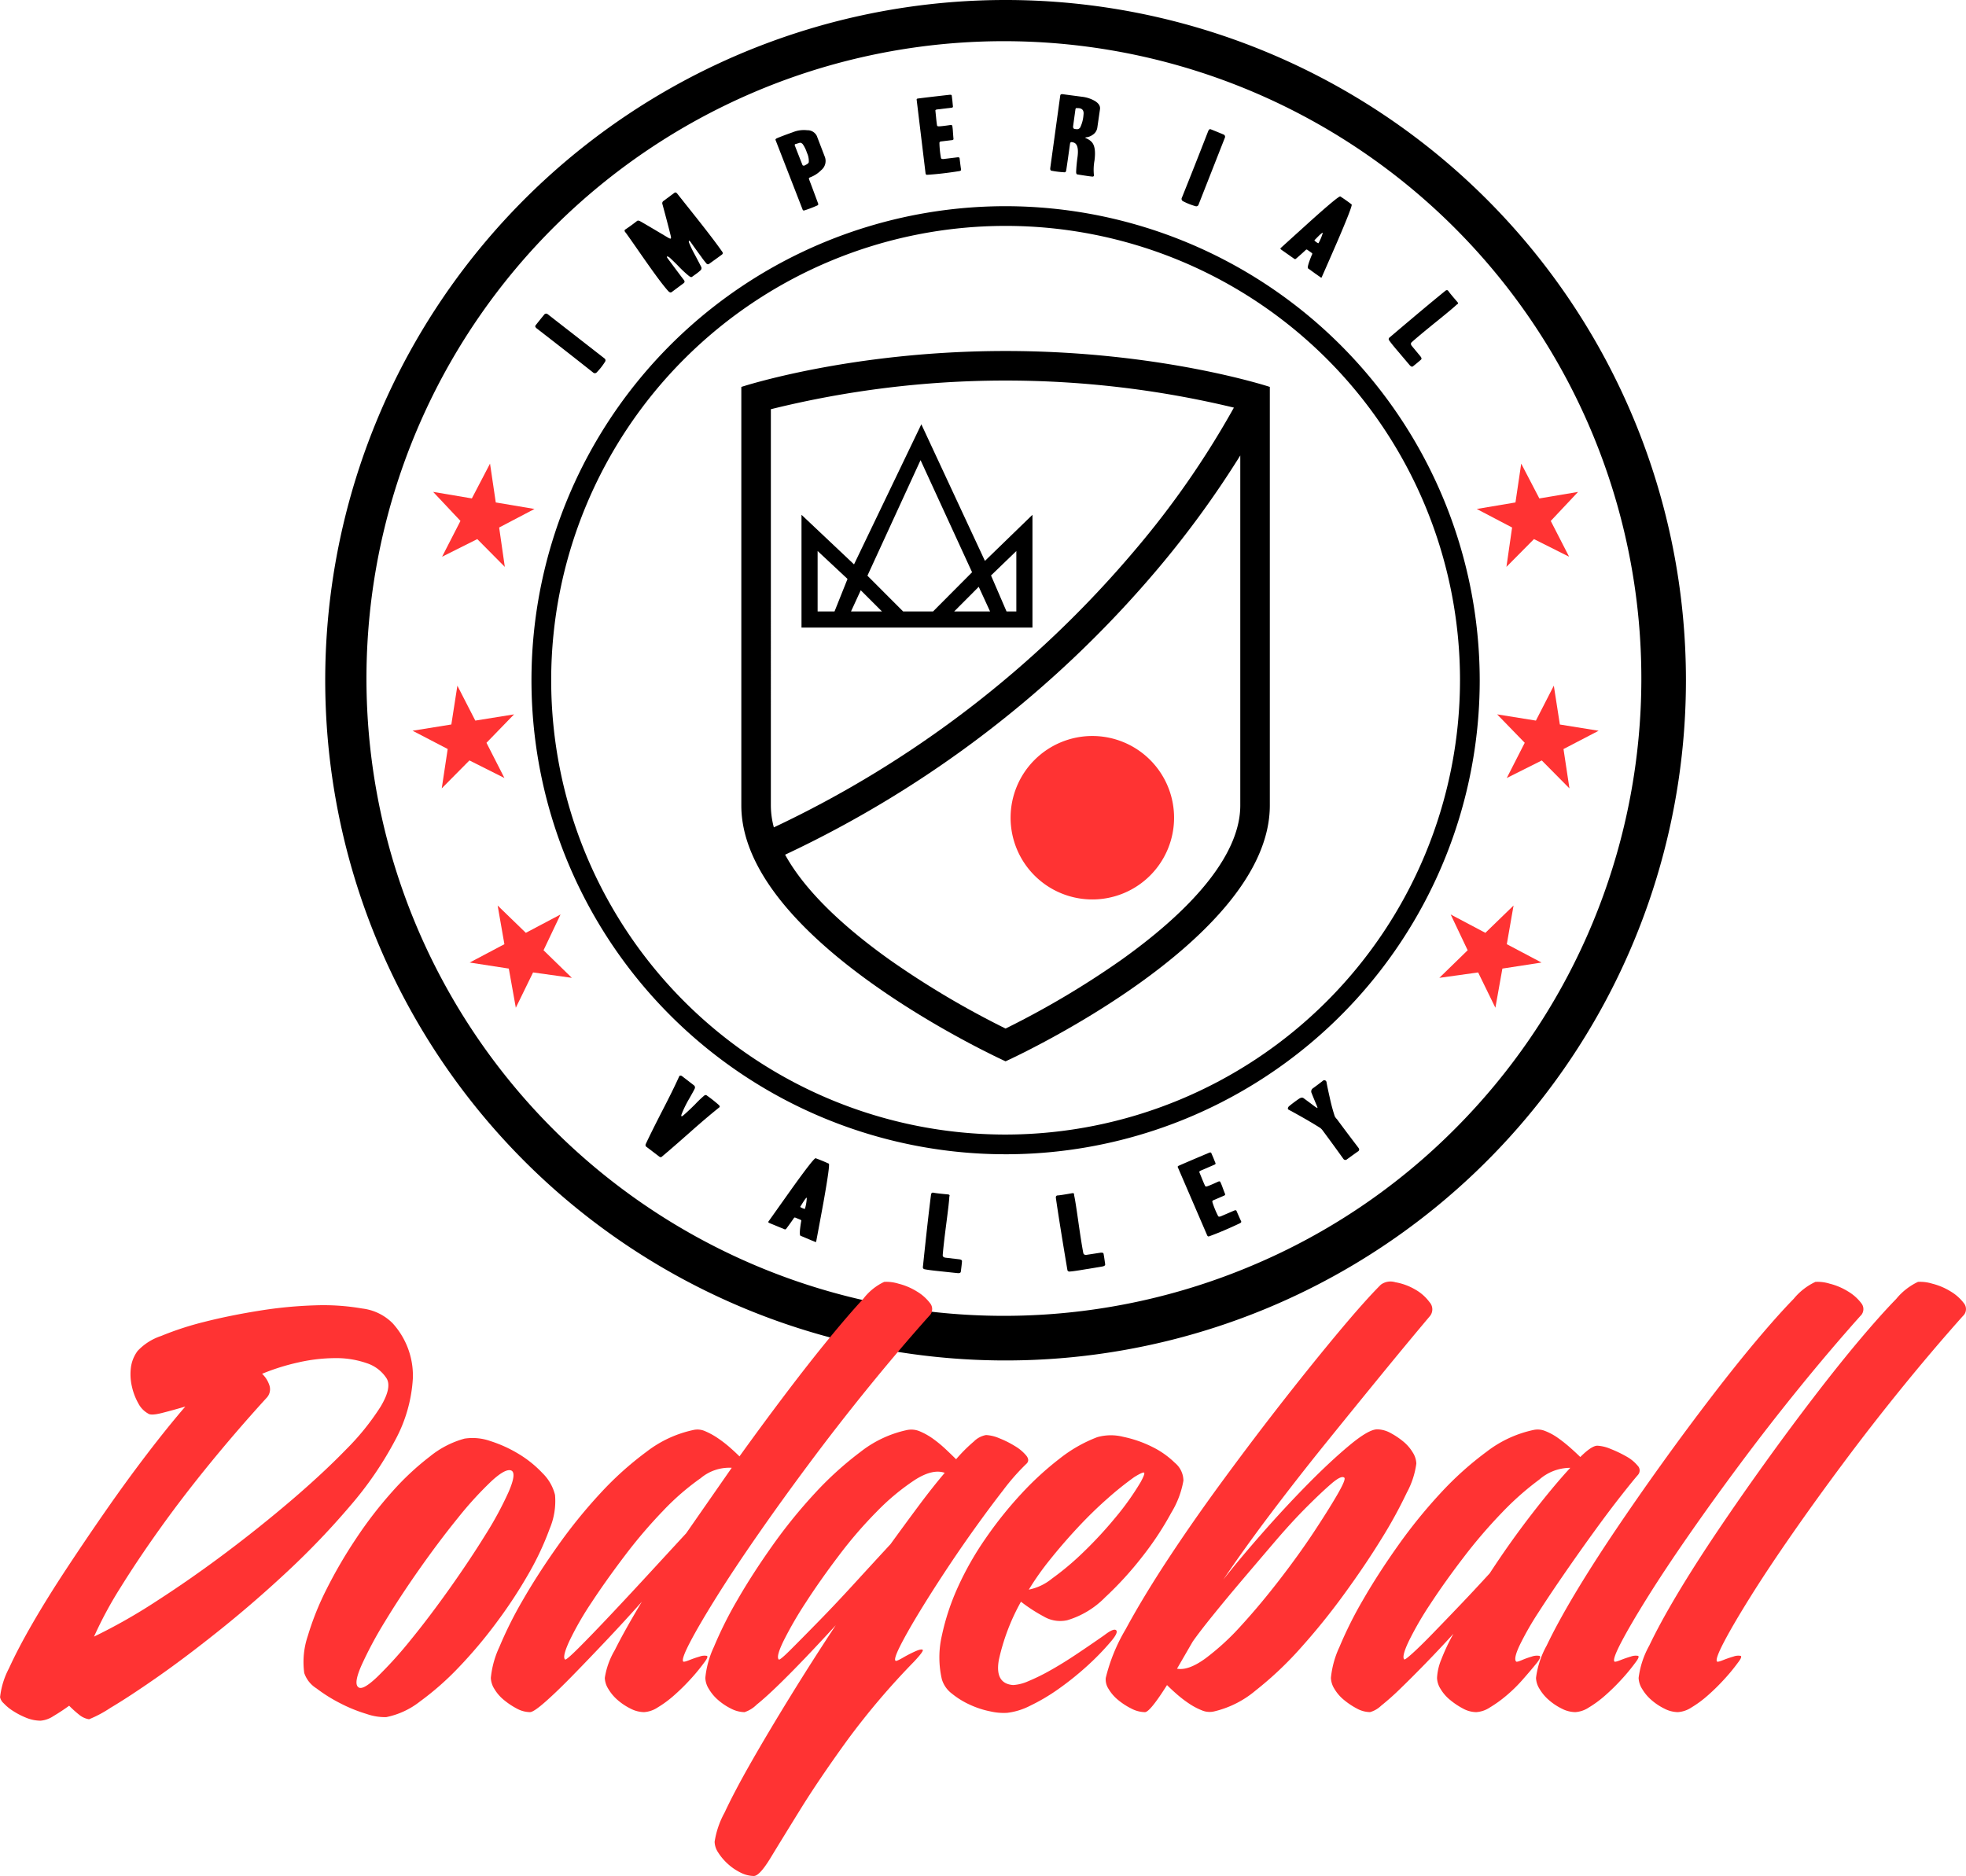 <svg xmlns="http://www.w3.org/2000/svg" width="246.263" height="235.032" viewBox="0 0 246.263 235.032"><defs><style>.a{fill:#f33;}</style></defs><g transform="translate(-885 -1431.969)"><g transform="translate(925.741 1431.969)"><path d="M471.881,59.265A85.222,85.222,0,1,0,557.1,144.487,85.222,85.222,0,0,0,471.881,59.265Zm30.961,158.518a79.847,79.847,0,1,1,25.286-17.049A79.039,79.039,0,0,1,502.842,217.783Z" transform="translate(-386.659 -59.265)"/></g><g transform="translate(951.574 1457.802)"><path d="M522.844,136.062a59.389,59.389,0,1,0,59.388,59.388A59.456,59.456,0,0,0,522.844,136.062Zm0,116.309a56.92,56.92,0,1,1,56.919-56.921A56.985,56.985,0,0,1,522.844,252.371Z" transform="translate(-463.455 -136.062)"/></g><g transform="translate(952.052 1443.759)"><g transform="translate(0 0)"><path d="M473.525,181.675a.3.3,0,0,1,.1.407,7.97,7.97,0,0,1-1.035,1.328.326.326,0,0,1-.5.02q-3.146-2.492-7.033-5.5a.662.662,0,0,1-.149-.157.179.179,0,0,1,0-.227q.424-.544,1.094-1.364a.3.3,0,0,1,.44-.024Z" transform="translate(-464.874 -148.571)"/><path d="M510.257,138.258a1.117,1.117,0,0,1,.137.21.209.209,0,0,1-.062.239q-.045.047-1.61,1.169a.245.245,0,0,1-.375-.047,10.245,10.245,0,0,1-.665-.866q-.312-.419-.8-1.1-.469-.657-.5-.7c-.1-.133-.166-.187-.2-.161s-.041.115.005.248a13.711,13.711,0,0,0,.694,1.443q.651,1.223.806,1.539a.368.368,0,0,1-.039.445,4.808,4.808,0,0,1-.525.436l-.573.412q-.116.086-.392-.124a14.8,14.8,0,0,1-1.416-1.336q-.908-.9-1.039-.993-.207-.143-.284-.086-.052.038.1.24,1.705,2.29,2,2.664.2.24.007.412l-1.505,1.121q-.206.153-.473-.152-.471-.525-1.246-1.566-.888-1.193-2.524-3.551-1.407-2.024-1.555-2.2a.371.371,0,0,1-.1-.162.159.159,0,0,1,.07-.2q.723-.479,1.481-1.073.129-.1.388.037.362.19,3.488,2.051.28.161.345.114t-.011-.364q-.365-1.484-1.031-3.936A.345.345,0,0,1,503,132l1.351-1.006q.18-.134.379.133l2.563,3.226Q509.4,137.027,510.257,138.258Z" transform="translate(-486.926 -118.626)"/><path d="M560.509,111.112a1.477,1.477,0,0,1-.476,1.621,3.852,3.852,0,0,1-1.388.9q-.2.075-.135.23.388,1.008,1.135,3.036a.175.175,0,0,1-.092.252,14.813,14.813,0,0,1-1.586.611c-.133.042-.216.02-.25-.069l-3.4-8.741q-.047-.122.2-.231.6-.259,2-.756a3.648,3.648,0,0,1,1.766-.235,1.287,1.287,0,0,1,1.205.719Zm-2.264-.566a3.952,3.952,0,0,0-.5-1.04.486.486,0,0,0-.374-.212l-.323.1a2.118,2.118,0,0,1-.233.064.113.113,0,0,0-.088.085.147.147,0,0,0,.017.133q.32.831.941,2.4c.026.066.094.1.205.086a.385.385,0,0,0,.19-.086q.351-.16.4-.345A2.433,2.433,0,0,0,558.245,110.546Z" transform="translate(-524.223 -103.203)"/><path d="M612.433,103.936q.017.141-.237.184-2.2.349-4.014.461-.178.01-.2-.2l-1.112-9.206c-.011-.086.042-.137.159-.151q1.225-.159,3.967-.467.255-.031.272.111.023.189.077.636.051.556.069.7c.012.1-.04.154-.156.169l-1.819.22q-.238.029-.222.158.007.059.085.839.064.663.119.99.016.13.208.131.336,0,1.47-.166c.137-.016.216.022.238.115a7.445,7.445,0,0,1,.08.792q.049.676.064.794c.013.11-.039.172-.155.186l-1.433.174a.184.184,0,0,0-.17.2,11.464,11.464,0,0,0,.192,1.858q.018.152.308.14l1.752-.212q.255-.031.273.122Q612.36,103.467,612.433,103.936Z" transform="translate(-559.1 -94.471)"/><path d="M662.1,104.4q.044.269-.2.248-.3-.018-1.857-.268c-.117-.016-.171-.132-.163-.346q.031-.811.165-1.787.245-1.776-.6-1.892a.394.394,0,0,0-.191-.026c-.078.013-.126.095-.147.244q-.254,1.846-.463,3.244c-.028.2-.1.3-.219.294a11.631,11.631,0,0,1-1.64-.2q-.189-.038-.144-.367l1.246-9.045q.029-.211.317-.172.88.121,2.4.319a4.167,4.167,0,0,1,1.637.537q.7.444.627,1.008l-.335,2.312a1.289,1.289,0,0,1-.6.923,1.691,1.691,0,0,1-.77.3c-.088.012-.134.03-.137.053s.037.041.119.077a1.98,1.98,0,0,1,.6.381q.68.584.425,2.441A6.474,6.474,0,0,0,662.1,104.4Zm-1.3-7.49q.107-.776-.6-.837a1.738,1.738,0,0,1-.242-.009q-.143-.02-.171.18l-.284,2.061q-.045.327.176.37a.779.779,0,0,0,.191.026.485.485,0,0,0,.512-.193A4.362,4.362,0,0,0,660.8,96.907Z" transform="translate(-592.132 -94.315)"/><path d="M707.667,116.8a.3.3,0,0,1-.36.216,7.956,7.956,0,0,1-1.568-.616.326.326,0,0,1-.16-.471q1.5-3.723,3.279-8.3a.671.671,0,0,1,.108-.187.179.179,0,0,1,.216-.068q.642.252,1.619.661a.3.3,0,0,1,.147.415Z" transform="translate(-624.58 -102.968)"/><path d="M747.509,142.558c-.019.045-.072.037-.159-.025l-.682-.48q-.491-.361-.859-.62-.118-.083.143-.843.2-.568.378-.954c.023-.051-.009-.108-.1-.17l-.512-.361a.137.137,0,0,0-.167-.014q-.534.507-1.278,1.145a.178.178,0,0,1-.18.005l-1.613-1.136q-.21-.148-.088-.237,1.844-1.671,3.7-3.351,3.579-3.214,3.757-3.1.728.47,1.416,1,.15.121-1.738,4.527Q748.525,140.253,747.509,142.558Zm-.387-4.3a5.866,5.866,0,0,0,.53-1.282q-.066-.046-.492.365-.272.273-.549.557c-.023.013.009.057.094.132a1.68,1.68,0,0,0,.252.185C747.048,138.273,747.1,138.288,747.122,138.262Z" transform="translate(-649.01 -119.595)"/><path d="M785.686,176.881q-.176.125-.432-.184.062.074-1.369-1.616-.877-1.023-1.178-1.461a.248.248,0,0,1,.066-.367q4.595-3.907,6.957-5.821.256-.211.413.033.187.282,1.1,1.334.142.153.062.261a1.483,1.483,0,0,0-.184.131q-.372.37-2.465,2.061-2.277,1.842-3.123,2.605-.2.186.016.466l1.064,1.285q.246.3.08.434Q786.388,176.322,785.686,176.881Z" transform="translate(-675.755 -142.771)"/></g></g><g transform="translate(965.855 1566.727)"><path d="M515.147,463.847q-1.643,1.316-3.623,3.077-2.34,2.07-3.535,3.07a.243.243,0,0,1-.334.03l-1.6-1.218a.279.279,0,0,1-.113-.369q.649-1.4,2.114-4.254,1.374-2.654,2.079-4.236a.158.158,0,0,1,.146-.083.293.293,0,0,1,.2.063q.578.439,1.477,1.138a.334.334,0,0,1,.125.408q-.062.163-.713,1.307a13.488,13.488,0,0,0-.944,1.937q-.063.191-.01.231t.214-.091q.577-.486,1.511-1.416a13.761,13.761,0,0,1,1.131-1.079.255.255,0,0,1,.345.009,17.788,17.788,0,0,1,1.45,1.147Q515.3,463.726,515.147,463.847Z" transform="translate(-505.909 -459.863)"/><path d="M557.627,501.087c-.008.048-.063.051-.164.009l-.794-.326q-.575-.251-1-.426-.137-.056-.057-.858.069-.6.151-1.016c.011-.055-.035-.1-.136-.146l-.6-.245a.141.141,0,0,0-.169.021q-.412.611-1,1.395a.184.184,0,0,1-.179.043l-1.876-.773c-.163-.067-.211-.139-.144-.214q1.444-2.032,2.892-4.074,2.807-3.915,3.011-3.844.838.306,1.648.678.178.087-.662,4.812Q558.094,498.609,557.627,501.087Zm-1.4-4.134a5.739,5.739,0,0,0,.226-1.371q-.077-.032-.4.463-.206.326-.416.663-.029.027.125.11a1.738,1.738,0,0,0,.3.128C556.154,496.98,556.212,496.982,556.225,496.953Z" transform="translate(-536.249 -480.282)"/><path d="M613.948,513.36q-.042.212-.451.163.1.012-2.166-.231-1.38-.139-1.915-.25a.251.251,0,0,1-.213-.312q.625-6,1.013-9.014.039-.33.33-.26.34.076,1.77.209.214.014.232.147a1.421,1.421,0,0,0-.043.222q-.012.524-.36,3.193-.376,2.9-.46,4.04c-.01.182.1.291.344.327l1.7.2q.393.046.368.26Q614.069,512.472,613.948,513.36Z" transform="translate(-574.453 -488.784)"/><path d="M664.889,512.553q.016.216-.391.279l-2.149.355q-1.366.235-1.912.271a.251.251,0,0,1-.288-.244q-1-5.948-1.431-8.958-.051-.328.249-.338.348-.018,1.761-.271.21-.044.263.079a1.473,1.473,0,0,0,.018.225q.128.508.506,3.173.413,2.9.636,4.016.057.267.418.223l1.7-.261q.392-.06.424.152Q664.769,511.666,664.889,512.553Z" transform="translate(-607.309 -488.911)"/><path d="M712.041,497.118q.056.131-.182.247-2.066.98-3.826,1.624-.173.061-.257-.135l-3.671-8.515c-.035-.08,0-.144.115-.192q1.162-.514,3.778-1.616c.162-.07.261-.061.3.026l.254.589q.206.519.265.655c.039.091,0,.16-.107.208l-1.73.746q-.226.1-.174.217.024.055.319.78.248.618.395.916.052.12.242.064.33-.1,1.4-.592.2-.084.267.04a7.324,7.324,0,0,1,.3.737q.237.635.285.743c.044.1.01.177-.1.225l-1.364.588a.188.188,0,0,0-.112.241,11.149,11.149,0,0,0,.709,1.728q.061.14.343.044l1.667-.718q.242-.1.3.037Q711.838,496.689,712.041,497.118Z" transform="translate(-637.425 -478.857)"/><path d="M749.946,461.817q.1.6.415,1.981a22.064,22.064,0,0,0,.618,2.3,1.44,1.44,0,0,0,.272.362q1.1,1.494,2.674,3.559.228.275-.016.473.178-.148-1.387.983a.3.3,0,0,1-.455-.029q-1.173-1.643-2.657-3.646a1.911,1.911,0,0,0-.24-.236q-1.618-1.026-4.011-2.317c-.051-.031-.066-.092-.044-.182a.427.427,0,0,1,.131-.224q.585-.484,1.24-.932.384-.258.615-.061.453.328,1.3.966.369.272.422.232a2.682,2.682,0,0,0-.161-.434q-.219-.51-.615-1.5a.482.482,0,0,1,.2-.527q.443-.318,1.214-.912a.272.272,0,0,1,.443.04A.185.185,0,0,1,749.946,461.817Z" transform="translate(-664.64 -461.001)"/></g><g transform="translate(936.68 1490.053)"><path class="a" d="M433.958,231.934l.72,4.865,4.85.818-4.427,2.322.709,4.932-3.448-3.48-4.408,2.206,2.3-4.484-3.421-3.638,4.85.819Z" transform="translate(-424.257 -231.934)"/><path class="a" d="M424.791,314.635l2.245,4.376,4.855-.782-3.456,3.562,2.25,4.413L426.3,324l-3.467,3.5.745-4.93-4.4-2.291,4.856-.782Z" transform="translate(-419.179 -286.815)"/><path class="a" d="M443.944,396.508l3.531,3.423,4.347-2.3-2.129,4.483,3.548,3.456-4.86-.677-2.16,4.424-.878-4.907-4.9-.757,4.347-2.3Z" transform="translate(-433.289 -341.146)"/><g transform="translate(128.613)"><path class="a" d="M821,231.934l-.72,4.865-4.85.818,4.427,2.322-.709,4.932,3.448-3.48L827,243.6l-2.3-4.484,3.421-3.638-4.85.819Z" transform="translate(-810.744 -231.934)"/><path class="a" d="M830.132,314.635l-2.244,4.376-4.856-.782,3.457,3.562-2.251,4.413,4.385-2.2,3.467,3.5-.745-4.93,4.4-2.291-4.856-.782Z" transform="translate(-815.792 -286.815)"/><path class="a" d="M810.806,396.508l-3.532,3.423-4.346-2.3,2.129,4.483-3.548,3.456,4.86-.677,2.16,4.424.878-4.907,4.9-.757-4.347-2.3Z" transform="translate(-801.509 -341.146)"/></g></g><g transform="translate(977.863 1475.944)"><path d="M574.7,189.991c-19.456,0-33.1,4.5-33.1,4.5v52.437c0,17.073,33.1,32.054,33.1,32.054S607.8,264,607.8,246.926V194.489S594.159,189.991,574.7,189.991Zm29.4,56.935c0,5.713-5.154,12.4-14.906,19.351a110.147,110.147,0,0,1-14.494,8.6,110.164,110.164,0,0,1-14.494-8.6c-6.419-4.573-10.845-9.035-13.121-13.18a137.614,137.614,0,0,0,46.629-35.755A122.024,122.024,0,0,0,604.1,203.078Zm-58.8-49.642a122.235,122.235,0,0,1,58-.2,110.758,110.758,0,0,1-12.42,17.881,133.9,133.9,0,0,1-45.206,34.708,10.665,10.665,0,0,1-.375-2.744Z" transform="translate(-541.604 -189.991)"/></g><path class="a" d="M662.337,343.614A10.239,10.239,0,1,1,652.1,333.376,10.239,10.239,0,0,1,662.337,343.614Z" transform="translate(369.729 1190.802)"/><g transform="translate(885 1592.548)"><path class="a" d="M314.723,547.643a9.762,9.762,0,0,1,2.543,6.872,18.488,18.488,0,0,1-2.231,7.809,44.121,44.121,0,0,1-5.667,8.255,98.389,98.389,0,0,1-7.72,8.077q-4.15,3.882-8.434,7.318t-7.854,5.935q-3.571,2.5-5.979,3.927a15.135,15.135,0,0,1-2.677,1.428,2.57,2.57,0,0,1-1.2-.536,13.512,13.512,0,0,1-1.294-1.16c-.655.477-1.309.906-1.963,1.294a3.421,3.421,0,0,1-1.607.58,4.785,4.785,0,0,1-1.785-.357,9.615,9.615,0,0,1-1.651-.848,6,6,0,0,1-1.2-.982,1.372,1.372,0,0,1-.446-.759,10.091,10.091,0,0,1,1.115-3.615q1.115-2.453,2.945-5.622t4.239-6.827q2.41-3.658,4.953-7.318t5.132-7.05q2.588-3.39,4.819-5.979-1.519.448-2.9.8t-1.74.089a3.079,3.079,0,0,1-1.249-1.294,7.683,7.683,0,0,1-.8-2.1,6.786,6.786,0,0,1-.134-2.321,4.456,4.456,0,0,1,.848-2.142,7.09,7.09,0,0,1,2.945-1.874,38.446,38.446,0,0,1,5.489-1.785q3.167-.8,6.827-1.383a53.934,53.934,0,0,1,6.961-.669,28.493,28.493,0,0,1,5.935.4A6.421,6.421,0,0,1,314.723,547.643Zm-15.8,9.371q-3.66,4.017-7.05,8.166t-6.2,8.077q-2.812,3.928-5,7.452a49.1,49.1,0,0,0-3.347,6.2,70.215,70.215,0,0,0,7.854-4.463q4.283-2.765,8.568-5.979t8.255-6.6q3.97-3.391,6.872-6.381a31.317,31.317,0,0,0,4.328-5.355q1.426-2.363.8-3.525a4.67,4.67,0,0,0-2.544-1.963,11.589,11.589,0,0,0-3.927-.625,21.194,21.194,0,0,0-4.6.536,27.2,27.2,0,0,0-4.552,1.428,3.485,3.485,0,0,1,.937,1.517A1.569,1.569,0,0,1,298.926,557.014Z" transform="translate(-265.548 -542.446)"/><path class="a" d="M410.029,601.934a8.9,8.9,0,0,1-.669,4.239,35.987,35.987,0,0,1-2.633,5.622,59.526,59.526,0,0,1-4.016,6.114,57.837,57.837,0,0,1-4.774,5.667,35.68,35.68,0,0,1-4.82,4.239,10.025,10.025,0,0,1-4.239,1.964,6.953,6.953,0,0,1-2.454-.4,19,19,0,0,1-3.3-1.339,19.538,19.538,0,0,1-2.99-1.874,3.616,3.616,0,0,1-1.517-1.919,10.175,10.175,0,0,1,.446-4.641,35.314,35.314,0,0,1,2.365-5.89,59.072,59.072,0,0,1,3.7-6.337,51.329,51.329,0,0,1,4.507-5.845,33.863,33.863,0,0,1,4.73-4.418,11.806,11.806,0,0,1,4.328-2.231,6.713,6.713,0,0,1,3.257.313,16.426,16.426,0,0,1,3.525,1.606,14.034,14.034,0,0,1,2.99,2.41A5.75,5.75,0,0,1,410.029,601.934Zm-5.444-3.035q-.716-.356-2.543,1.339a44.877,44.877,0,0,0-4.15,4.551q-2.322,2.857-4.775,6.337t-4.373,6.649a49.691,49.691,0,0,0-2.945,5.489q-1.027,2.322-.4,2.767.535.447,2.365-1.294a51.076,51.076,0,0,0,4.195-4.641q2.363-2.9,4.864-6.425t4.462-6.694a43.5,43.5,0,0,0,2.945-5.444Q405.209,599.256,404.585,598.9Z" transform="translate(-340.507 -575.228)"/><path class="a" d="M497.6,536.645a5.069,5.069,0,0,1,1.785.223,8.046,8.046,0,0,1,2.32.982,5.771,5.771,0,0,1,1.651,1.472,1.169,1.169,0,0,1-.134,1.606q-3.749,4.2-7.586,8.924t-7.363,9.46q-3.527,4.732-6.56,9.1t-5.176,7.809q-2.142,3.436-3.257,5.578t-.848,2.41c.059.06.313,0,.759-.178a13.66,13.66,0,0,1,1.294-.446,1.711,1.711,0,0,1,.892-.089c.179.06.059.357-.357.892a23.958,23.958,0,0,1-1.74,2.1,25.8,25.8,0,0,1-2.053,2.008,13.71,13.71,0,0,1-2.008,1.472,3.474,3.474,0,0,1-1.7.58,3.788,3.788,0,0,1-1.7-.446,7.515,7.515,0,0,1-1.606-1.071,5.58,5.58,0,0,1-1.161-1.383,2.771,2.771,0,0,1-.446-1.384,9.741,9.741,0,0,1,1.249-3.48q1.249-2.5,3.392-6.069-2.142,2.409-4.463,4.864t-4.284,4.462q-1.964,2.008-3.392,3.258t-1.874,1.249a3.525,3.525,0,0,1-1.651-.446,9.328,9.328,0,0,1-1.606-1.071,5.2,5.2,0,0,1-1.2-1.383,2.782,2.782,0,0,1-.446-1.384,11.814,11.814,0,0,1,1.071-3.882,49.4,49.4,0,0,1,2.945-5.89q1.874-3.257,4.373-6.783a64.556,64.556,0,0,1,5.31-6.56,40.739,40.739,0,0,1,5.8-5.221,14.555,14.555,0,0,1,5.846-2.722,2.32,2.32,0,0,1,1.472.134,9.142,9.142,0,0,1,1.562.848,14.875,14.875,0,0,1,1.517,1.16q.713.626,1.249,1.16,2.945-4.1,5.89-7.987t5.4-6.872q2.454-2.989,4.239-4.909A7.087,7.087,0,0,1,497.6,536.645Zm-39.982,47.3q.088.18,1.7-1.428T463.2,578.5q2.276-2.41,4.864-5.221t4.73-5.132l5.712-8.211a5.578,5.578,0,0,0-3.882,1.294,31.392,31.392,0,0,0-4.73,4.106A62.2,62.2,0,0,0,465.071,571q-2.366,3.125-4.15,5.846a38.98,38.98,0,0,0-2.722,4.73Q457.262,583.588,457.619,583.945Z" transform="translate(-386.848 -536.624)"/><path class="a" d="M563.355,592.374a4.833,4.833,0,0,1,1.651.4,12.2,12.2,0,0,1,1.964.982,5.473,5.473,0,0,1,1.428,1.2q.49.625-.044,1.071a27.564,27.564,0,0,0-2.856,3.257q-1.7,2.188-3.615,4.864t-3.793,5.533q-1.874,2.857-3.3,5.221t-2.231,3.971q-.8,1.606-.536,1.785.088.09.937-.4a16,16,0,0,1,1.562-.8c.475-.208.772-.268.892-.178s-.238.58-1.071,1.472a92.615,92.615,0,0,0-8.478,10q-3.481,4.819-5.8,8.568t-3.7,6.024q-1.385,2.275-2.1,2.275a3.8,3.8,0,0,1-1.7-.446,6.762,6.762,0,0,1-1.606-1.115,6.942,6.942,0,0,1-1.16-1.384,2.551,2.551,0,0,1-.446-1.339,11.051,11.051,0,0,1,1.249-3.659q1.249-2.677,3.392-6.426t4.864-8.166q2.721-4.418,5.667-8.88-1.875,2.054-3.748,4.016T537.34,623.7q-1.562,1.518-2.722,2.454a3.844,3.844,0,0,1-1.517.937,3.789,3.789,0,0,1-1.7-.446,7.514,7.514,0,0,1-1.606-1.071,5.569,5.569,0,0,1-1.16-1.383,2.781,2.781,0,0,1-.446-1.384,11.806,11.806,0,0,1,1.071-3.882,49.4,49.4,0,0,1,2.945-5.89q1.874-3.257,4.373-6.783a64.552,64.552,0,0,1,5.31-6.56,42.228,42.228,0,0,1,5.756-5.221,14.223,14.223,0,0,1,5.8-2.722,2.689,2.689,0,0,1,1.651.178,8.436,8.436,0,0,1,1.651.937,15.867,15.867,0,0,1,1.562,1.294q.757.715,1.294,1.249a19.555,19.555,0,0,1,2.231-2.231A2.859,2.859,0,0,1,563.355,592.374Zm-25.971,28.112q.088.18,1.472-1.2t3.481-3.525q2.1-2.142,4.507-4.774t4.551-4.953q1.874-2.587,3.57-4.864t3.213-4.061q-1.519-.535-3.748.893a28.519,28.519,0,0,0-4.685,3.882,53.672,53.672,0,0,0-4.819,5.578q-2.366,3.124-4.15,5.89a47.847,47.847,0,0,0-2.767,4.775Q537.026,620.129,537.385,620.487Z" transform="translate(-439.84 -573.165)"/><path class="a" d="M635.11,594.056a6.267,6.267,0,0,1,3.258-.045,14.875,14.875,0,0,1,3.614,1.25,10.923,10.923,0,0,1,2.856,2.008,2.918,2.918,0,0,1,1.071,2.231,11.488,11.488,0,0,1-1.517,4.016A38.661,38.661,0,0,1,640.777,609a43.132,43.132,0,0,1-4.686,5.132,11.04,11.04,0,0,1-4.73,2.856,4.06,4.06,0,0,1-2.99-.491,19.737,19.737,0,0,1-2.811-1.829,26.7,26.7,0,0,0-2.767,7.273q-.535,2.991,1.785,3.169a5.459,5.459,0,0,0,1.919-.491,24.807,24.807,0,0,0,2.722-1.339q1.516-.847,3.257-2.008t3.525-2.41q1.159-.891,1.472-.625t-.58,1.339a32.478,32.478,0,0,1-3.168,3.257,37.341,37.341,0,0,1-3.525,2.812,24.15,24.15,0,0,1-3.481,2.052,8.538,8.538,0,0,1-2.856.892,7.362,7.362,0,0,1-2.142-.179,11.388,11.388,0,0,1-2.588-.848,10.4,10.4,0,0,1-2.231-1.383,3.519,3.519,0,0,1-1.249-1.785,12.182,12.182,0,0,1,0-5.489,29.509,29.509,0,0,1,2.008-6.069,38.552,38.552,0,0,1,3.481-6.114,49.469,49.469,0,0,1,4.463-5.578,38.468,38.468,0,0,1,4.819-4.418A17.781,17.781,0,0,1,635.11,594.056Zm-8.567,19.1a6.642,6.642,0,0,0,2.9-1.383,34.705,34.705,0,0,0,3.882-3.258,51.463,51.463,0,0,0,4.016-4.328,34,34,0,0,0,3.213-4.507q.535-.981.446-1.16t-1.249.536a41.064,41.064,0,0,0-3.391,2.722q-1.874,1.652-3.7,3.614t-3.436,3.972A34.827,34.827,0,0,0,626.543,613.155Z" transform="translate(-497.673 -574.579)"/><path class="a" d="M711.709,537a2.031,2.031,0,0,1,1.83-.312,7.415,7.415,0,0,1,2.454.893,5.709,5.709,0,0,1,1.829,1.606,1.335,1.335,0,0,1,.045,1.74q-2.858,3.393-6.247,7.542T704.7,556.99q-3.527,4.374-6.827,8.746t-5.89,8.21q1.962-2.5,4.82-5.756t5.712-6.158q2.855-2.9,5.265-4.908t3.481-2.008a3.542,3.542,0,0,1,1.651.446,9.589,9.589,0,0,1,1.607,1.071,5.309,5.309,0,0,1,1.2,1.384,2.788,2.788,0,0,1,.446,1.383,10.548,10.548,0,0,1-1.2,3.659,57.814,57.814,0,0,1-3.213,5.846q-2.008,3.259-4.641,6.872a84.087,84.087,0,0,1-5.444,6.738,43.852,43.852,0,0,1-5.622,5.31,12.492,12.492,0,0,1-5.221,2.633,2.461,2.461,0,0,1-1.517-.134,8.353,8.353,0,0,1-1.606-.848,14.466,14.466,0,0,1-1.517-1.16q-.715-.623-1.249-1.16-2.142,3.392-2.766,3.391a3.788,3.788,0,0,1-1.7-.446,8.668,8.668,0,0,1-1.651-1.071,5.212,5.212,0,0,1-1.2-1.383,2.153,2.153,0,0,1-.357-1.384,22.134,22.134,0,0,1,2.5-6.113q2.142-3.97,5.31-8.791t7.006-10.04q3.836-5.221,7.541-9.951t6.917-8.568Q709.746,538.964,711.709,537Zm-4.552,24.186q-.357-.356-1.606.714t-3.124,2.945q-1.874,1.874-3.971,4.328t-4.105,4.819q-2.008,2.366-3.7,4.463t-2.5,3.257l-1.964,3.391q1.426.268,3.57-1.294a30.94,30.94,0,0,0,4.507-4.15q2.364-2.587,4.774-5.712t4.24-5.89q1.828-2.765,2.945-4.685T707.158,561.185Z" transform="translate(-538.753 -536.621)"/><path class="a" d="M794.5,593.7a4.841,4.841,0,0,1,1.651.4,14.975,14.975,0,0,1,1.964.937,4.865,4.865,0,0,1,1.428,1.16.839.839,0,0,1,.045,1.16q-.626.715-2.1,2.588t-3.257,4.329q-1.786,2.456-3.7,5.221t-3.436,5.132a37.685,37.685,0,0,0-2.32,4.061q-.8,1.7-.446,2.053c.058.06.3,0,.714-.178a10.548,10.548,0,0,1,1.249-.446,1.861,1.861,0,0,1,.938-.089q.311.09-.312.892-.8.983-1.785,2.1a18.515,18.515,0,0,1-2.053,2.008,15.723,15.723,0,0,1-2.053,1.472,3.474,3.474,0,0,1-1.7.58,3.526,3.526,0,0,1-1.651-.446,9.322,9.322,0,0,1-1.606-1.071,5.2,5.2,0,0,1-1.205-1.383,2.768,2.768,0,0,1-.446-1.384,7,7,0,0,1,.536-2.32,25.042,25.042,0,0,1,1.517-3.213q-1.787,1.964-3.525,3.748t-3.124,3.124a32,32,0,0,1-2.409,2.142,3.293,3.293,0,0,1-1.383.8,3.525,3.525,0,0,1-1.651-.446,9.342,9.342,0,0,1-1.607-1.071,5.2,5.2,0,0,1-1.2-1.383,2.782,2.782,0,0,1-.446-1.384,11.812,11.812,0,0,1,1.071-3.882,49.4,49.4,0,0,1,2.945-5.89q1.874-3.257,4.373-6.783a64.546,64.546,0,0,1,5.31-6.56,40.73,40.73,0,0,1,5.8-5.221,14.556,14.556,0,0,1,5.846-2.722,2.473,2.473,0,0,1,1.517.134,7.351,7.351,0,0,1,1.562.848,18.168,18.168,0,0,1,1.517,1.2q.757.669,1.294,1.2Q793.786,593.7,794.5,593.7Zm-24.186,26.774q.088.09,1.071-.8t2.5-2.454q1.516-1.56,3.392-3.525t3.748-4.016q2.5-3.836,5.221-7.362t4.864-5.846a5.908,5.908,0,0,0-3.882,1.473,36.328,36.328,0,0,0-4.73,4.194,63.974,63.974,0,0,0-4.774,5.578q-2.322,3.035-4.105,5.756a41.344,41.344,0,0,0-2.722,4.686Q769.958,620.12,770.315,620.476Z" transform="translate(-594.415 -573.155)"/><path class="a" d="M872.514,536.645a5.069,5.069,0,0,1,1.785.223,8.042,8.042,0,0,1,2.32.982,5.778,5.778,0,0,1,1.651,1.472,1.169,1.169,0,0,1-.134,1.606q-3.749,4.2-7.586,8.924t-7.363,9.46q-3.527,4.732-6.56,9.1t-5.176,7.809q-2.142,3.436-3.258,5.578t-.848,2.41c.059.06.313,0,.759-.178a13.646,13.646,0,0,1,1.294-.446,1.712,1.712,0,0,1,.893-.089q.267.09-.357.892a23.959,23.959,0,0,1-1.74,2.1,25.785,25.785,0,0,1-2.053,2.008,13.747,13.747,0,0,1-2.008,1.472,3.477,3.477,0,0,1-1.7.58,3.788,3.788,0,0,1-1.7-.446,7.53,7.53,0,0,1-1.606-1.071,5.608,5.608,0,0,1-1.161-1.383,2.784,2.784,0,0,1-.446-1.384,11.211,11.211,0,0,1,1.339-4.061q1.339-2.811,3.525-6.47t5.042-7.9q2.856-4.238,5.935-8.523t6.158-8.3q3.079-4.016,5.712-7.139t4.552-5.087A7.848,7.848,0,0,1,872.514,536.645Z" transform="translate(-645.118 -536.624)"/><path class="a" d="M910.717,536.645a5.068,5.068,0,0,1,1.785.223,8.046,8.046,0,0,1,2.32.982,5.775,5.775,0,0,1,1.651,1.472,1.169,1.169,0,0,1-.134,1.606q-3.748,4.2-7.586,8.924t-7.363,9.46q-3.527,4.732-6.56,9.1t-5.176,7.809q-2.142,3.436-3.257,5.578t-.848,2.41c.059.06.313,0,.759-.178a13.626,13.626,0,0,1,1.294-.446,1.71,1.71,0,0,1,.892-.089q.268.09-.357.892a24.016,24.016,0,0,1-1.74,2.1,25.85,25.85,0,0,1-2.053,2.008,13.727,13.727,0,0,1-2.008,1.472,3.477,3.477,0,0,1-1.7.58,3.788,3.788,0,0,1-1.7-.446,7.53,7.53,0,0,1-1.606-1.071,5.6,5.6,0,0,1-1.16-1.383,2.782,2.782,0,0,1-.446-1.384,11.217,11.217,0,0,1,1.339-4.061q1.339-2.811,3.525-6.47t5.043-7.9q2.856-4.238,5.935-8.523t6.158-8.3q3.079-4.016,5.712-7.139t4.552-5.087A7.849,7.849,0,0,1,910.717,536.645Z" transform="translate(-670.47 -536.624)"/></g><path d="M586.976,234.4l-7.966-17.115-8.431,17.553L564,228.624v14.132h28.93V228.624Zm-20.958,6.336v-7.576l3.746,3.5-1.628,4.073Zm4.182,0,1.221-2.656,2.66,2.656Zm6.533,0-4.475-4.48,6.654-14.479,6.454,14.046-4.89,4.913Zm6.389,0,3.079-3.09,1.42,3.09Zm7.789-7.564v7.564h-1.227l-1.944-4.511,3.17-3.058Z" transform="translate(421.397 1267.84)"/></g></svg>